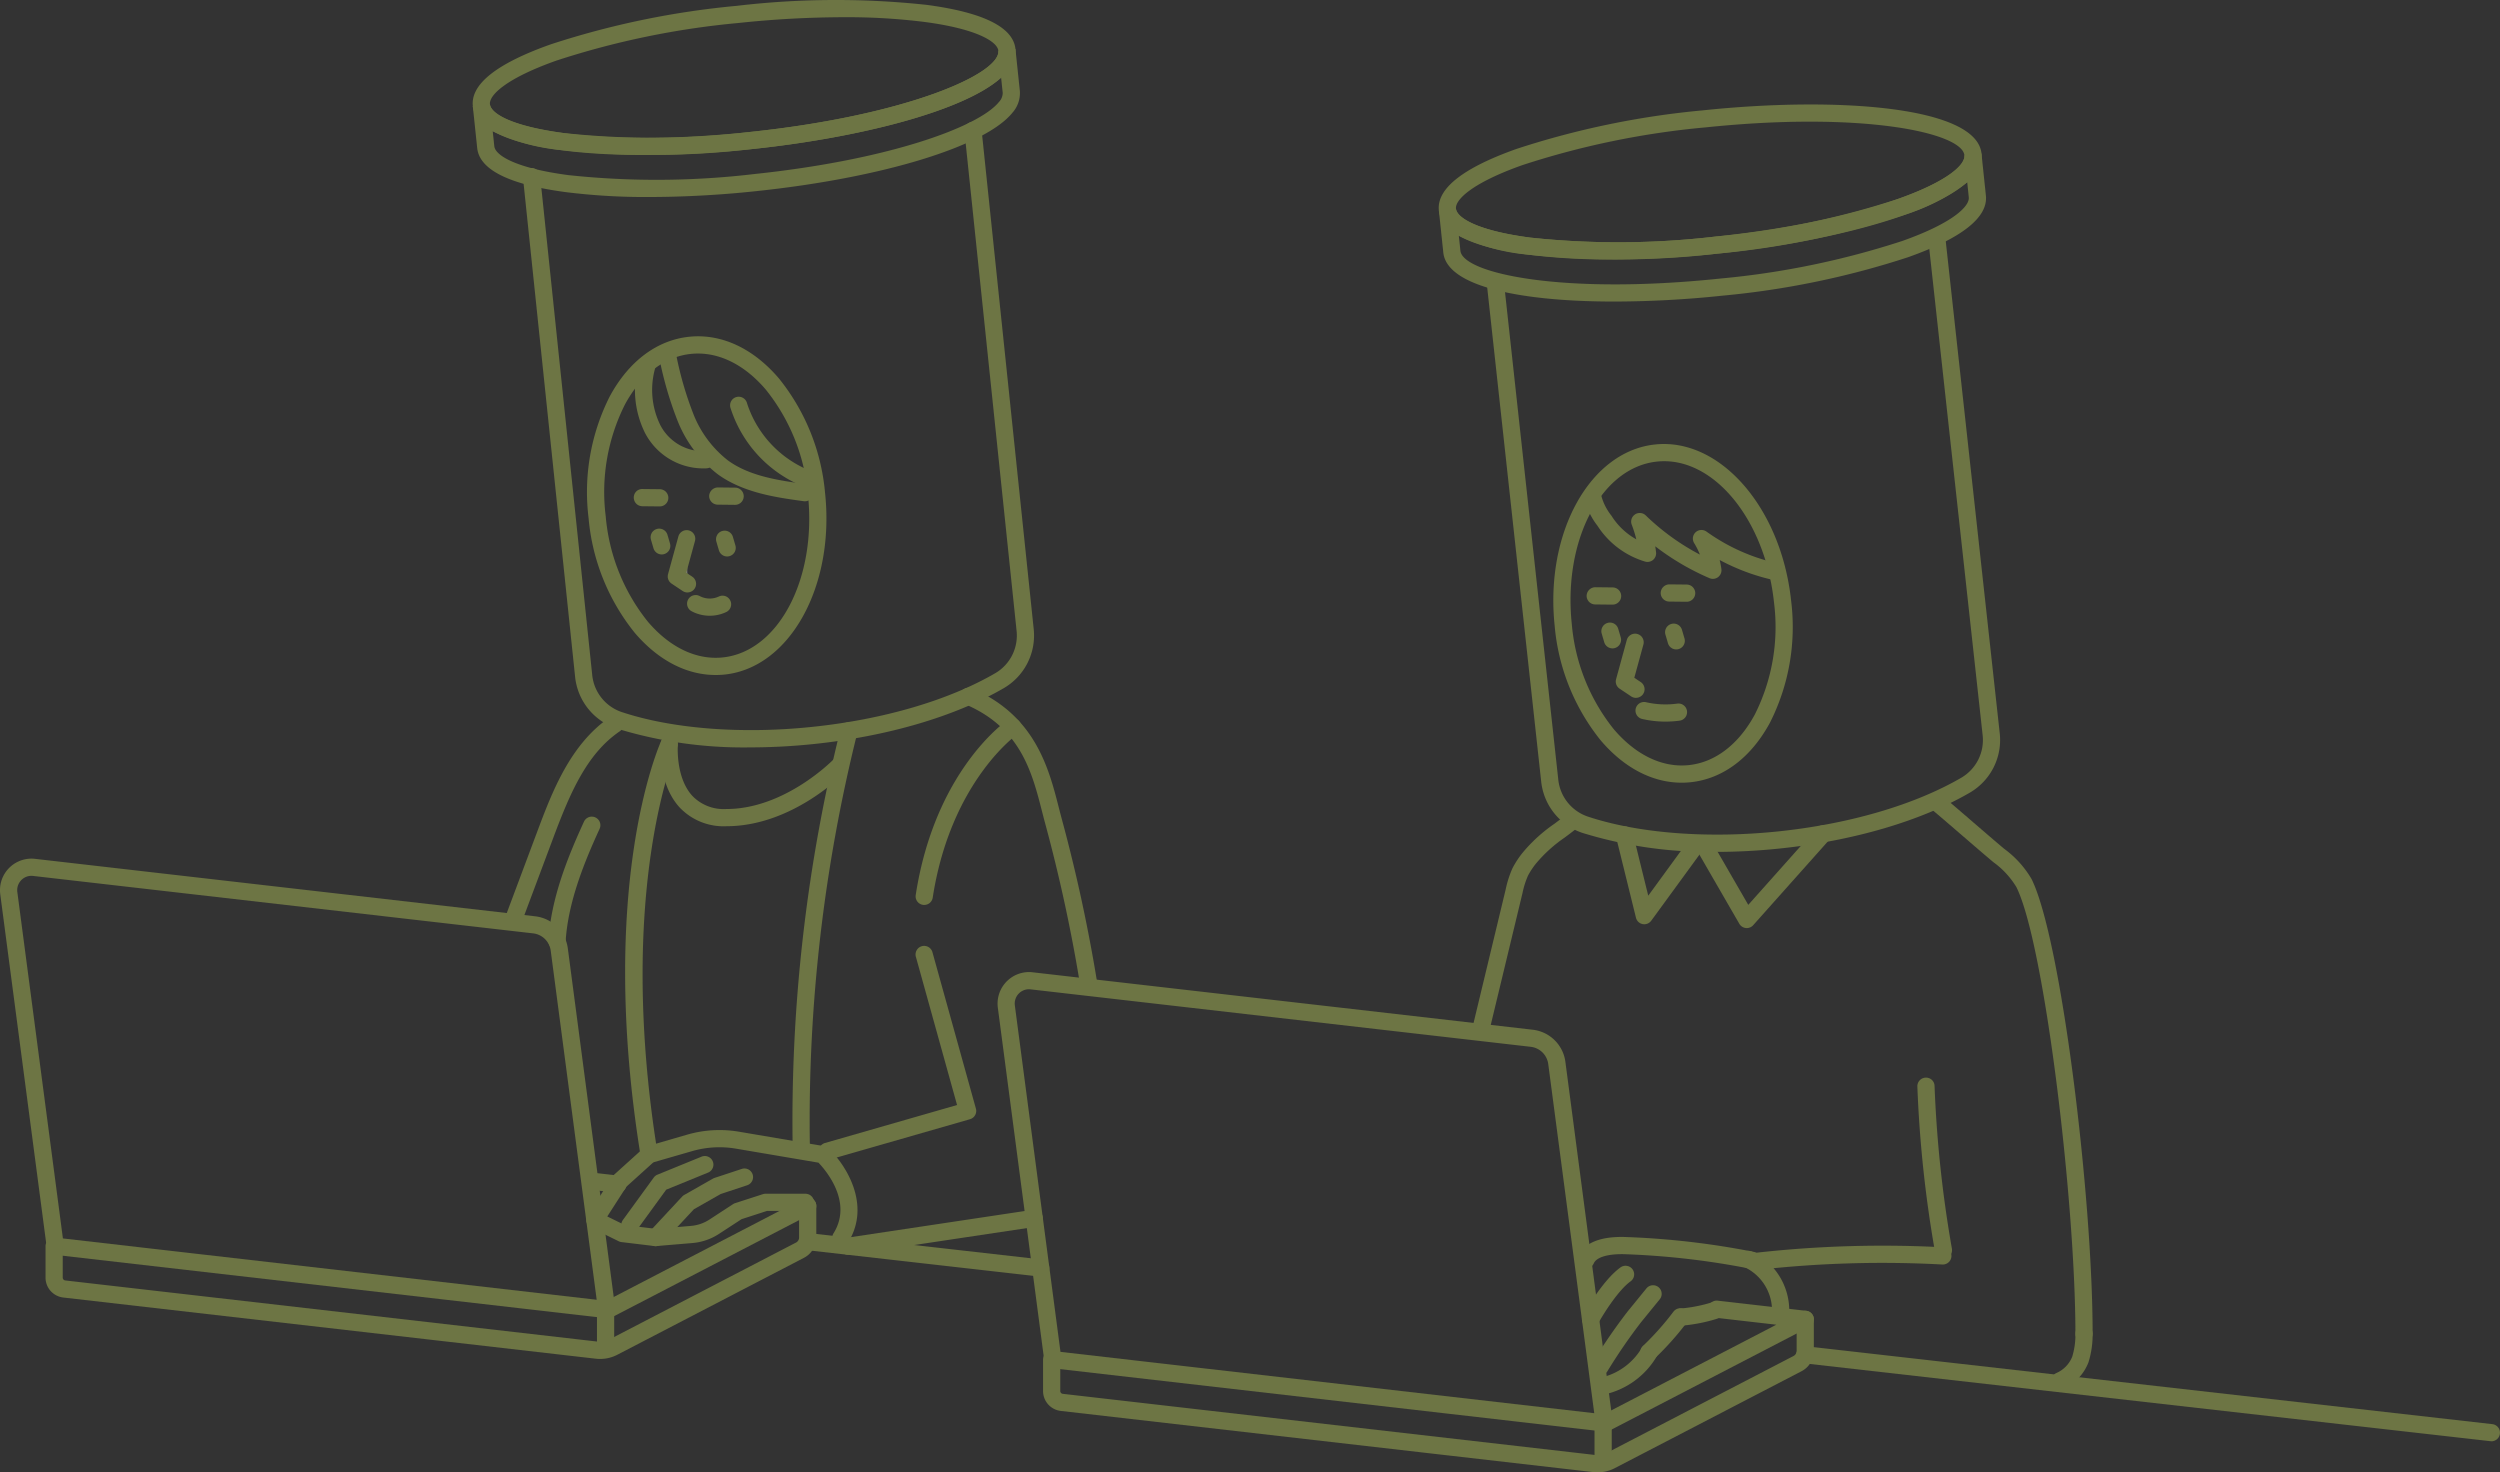 <svg xmlns="http://www.w3.org/2000/svg" width="290.486" height="171.078" viewBox="0 0 290.486 171.078">
  <rect x="0" y="0" width="290.486" height="171.078" fill="#333333" stroke="none"/>
  <g id="グループ_1308" data-name="グループ 1308" transform="translate(-0.01 -0.02)" opacity="0.397">
    <path id="パス_4741" data-name="パス 4741" d="M87.155,86.864a50.153,50.153,0,0,1-15.527-2.207,7.08,7.08,0,0,1-4.793-5.976L60.774,20.645a1,1,0,0,1,1.99-.208l6.061,58.037a5.073,5.073,0,0,0,3.434,4.285c5.884,1.953,13.964,2.579,22.165,1.716,8.267-.868,15.8-3.082,21.226-6.231a5.069,5.069,0,0,0,2.483-4.908l-6.062-58.05a1,1,0,1,1,1.99-.208l6.062,58.049a7.077,7.077,0,0,1-3.466,6.846c-5.661,3.289-13.482,5.594-22.024,6.492A71.782,71.782,0,0,1,87.155,86.864Z" fill="#c4d85e"/>
    <g id="グループ_1308-2" data-name="グループ 1308">
      <path id="パス_4742" data-name="パス 4742" d="M75.443,22.913a75.1,75.1,0,0,1-9.635-.561c-6.6-.869-10.084-2.594-10.35-5.129l-.515-4.885h0l1.99-.209v0c.112,1.038,2.437,2.538,8.621,3.351a96.432,96.432,0,0,0,21.579-.126c18.3-1.923,29.15-6.792,28.872-9.437L118,5.711h0l.513,4.885a3.427,3.427,0,0,1-.876,2.536c-3.155,3.9-15.121,7.559-29.776,9.1A119.815,119.815,0,0,1,75.443,22.913Zm-18.18-7.64.184,1.742c.109,1.038,2.432,2.54,8.622,3.354a96.363,96.363,0,0,0,21.578-.126c15.543-1.633,26.067-5.446,28.43-8.368a1.539,1.539,0,0,0,.442-1.068h0l-.186-1.762c-4.373,3.922-16.648,7.005-28.991,8.3a98.554,98.554,0,0,1-22.049.119A23.039,23.039,0,0,1,57.263,15.273Z" fill="#c4d85e"/>
      <path id="パス_4743" data-name="パス 4743" d="M74.8,18.032c-10.744,0-19.431-1.713-19.85-5.693-.267-2.534,2.781-4.947,9.059-7.169A98.526,98.526,0,0,1,85.6.7,98.379,98.379,0,0,1,107.649.582c6.6.869,10.085,2.594,10.351,5.128.573,5.465-14.986,9.99-30.652,11.637A121.687,121.687,0,0,1,74.8,18.032ZM98.02,2.02a117.722,117.722,0,0,0-12.21.672A96.444,96.444,0,0,0,64.677,7.056c-5.886,2.083-7.847,4.035-7.738,5.074.278,2.644,11.9,5.154,30.2,3.227h0c18.3-1.923,29.15-6.793,28.872-9.438-.109-1.038-2.433-2.54-8.623-3.354A73.033,73.033,0,0,0,98.02,2.02Z" fill="#c4d85e"/>
    </g>
    <path id="パス_4744" data-name="パス 4744" d="M83.16,78.451c-3.381,0-6.684-1.714-9.4-4.907A24.637,24.637,0,0,1,68.4,60.223,24.63,24.63,0,0,1,70.86,46.078c2.2-4.072,5.469-6.532,9.211-6.927h0c3.744-.393,7.455,1.328,10.454,4.851a24.637,24.637,0,0,1,5.356,13.322C97.022,68.143,91.788,77.6,84.212,78.4A10.033,10.033,0,0,1,83.16,78.451ZM81.114,41.1a8.013,8.013,0,0,0-.833.043h0c-3.066.324-5.786,2.415-7.66,5.887a22.628,22.628,0,0,0-2.228,12.986,22.621,22.621,0,0,0,4.889,12.233c2.558,3.006,5.658,4.482,8.72,4.159,6.478-.684,10.915-9.15,9.889-18.872A22.625,22.625,0,0,0,89,45.3C86.675,42.566,83.9,41.1,81.114,41.1Zm-.938-.952h0Z" fill="#c4d85e"/>
    <path id="パス_4745" data-name="パス 4745" d="M199.408,99.006A50.2,50.2,0,0,1,183.88,96.8a7.082,7.082,0,0,1-4.794-5.976l-6.328-57.912a1,1,0,0,1,1.988-.216l6.329,57.917a5.083,5.083,0,0,0,3.437,4.29c5.883,1.951,13.959,2.576,22.164,1.716,8.266-.87,15.8-3.083,21.226-6.232a5.071,5.071,0,0,0,2.483-4.907L224.057,27.8a1,1,0,1,1,1.988-.218l6.328,57.682a7.076,7.076,0,0,1-3.465,6.85c-5.661,3.288-13.482,5.593-22.023,6.491A71.75,71.75,0,0,1,199.408,99.006Z" fill="#c4d85e"/>
    <g id="グループ_1309" data-name="グループ 1309">
      <path id="パス_4746" data-name="パス 4746" d="M187.568,35.059c-10.747,0-19.437-1.713-19.855-5.694l-.514-4.881v0l1.988-.209h0c.11,1.038,2.432,2.539,8.623,3.353a96.491,96.491,0,0,0,21.579-.126,96.494,96.494,0,0,0,21.133-4.363c5.881-2.082,7.844-4.032,7.738-5.071v0l1.988-.209v.006l.513,4.879c.266,2.534-2.781,4.946-9.058,7.169a98.468,98.468,0,0,1-21.592,4.467A121.6,121.6,0,0,1,187.568,35.059Zm-18.049-7.644.182,1.741c.278,2.645,11.907,5.153,30.2,3.229a96.507,96.507,0,0,0,21.133-4.363c5.886-2.084,7.846-4.036,7.737-5.075L228.59,21.2a23,23,0,0,1-7.4,3.816A98.445,98.445,0,0,1,199.6,29.488a98.5,98.5,0,0,1-22.049.12A23.032,23.032,0,0,1,169.519,27.415Z" fill="#c4d85e"/>
      <path id="パス_4747" data-name="パス 4747" d="M187.184,30.17a74.916,74.916,0,0,1-9.636-.562c-6.6-.868-10.085-2.594-10.351-5.128s2.781-4.946,9.059-7.169a98.511,98.511,0,0,1,21.593-4.467h0c15.664-1.646,31.827-.454,32.4,5.009S215.264,27.842,199.6,29.489A120.158,120.158,0,0,1,187.184,30.17Zm10.874-15.337A96.477,96.477,0,0,0,176.923,19.2c-5.886,2.084-7.846,4.035-7.737,5.074s2.432,2.54,8.623,3.354a96.381,96.381,0,0,0,21.58-.126c18.3-1.922,29.149-6.793,28.872-9.437s-11.907-5.151-30.2-3.229Z" fill="#c4d85e"/>
    </g>
    <path id="パス_4748" data-name="パス 4748" d="M70.5,153.184a.871.871,0,0,1-.114-.007l-64.07-7.36a1,1,0,0,1-.877-.863l-5.4-41.025a3.661,3.661,0,0,1,3.15-4.109,3.522,3.522,0,0,1,.9-.007l58.1,6.674a4.319,4.319,0,0,1,3.8,3.733l5.508,41.833a1,1,0,0,1-.991,1.131Zm-63.18-9.265,62.021,7.125L64,110.482a2.326,2.326,0,0,0-2.043-2.009L3.862,101.8a1.939,1.939,0,0,0-.41,0,1.664,1.664,0,0,0-1.428,1.865Z" fill="#c4d85e"/>
    <path id="パス_4749" data-name="パス 4749" d="M70.377,153.339a1,1,0,0,1-.462-1.887L93.4,139.259a1,1,0,0,1,.922,1.776L70.837,153.227A1,1,0,0,1,70.377,153.339Z" fill="#c4d85e"/>
    <path id="パス_4750" data-name="パス 4750" d="M69.745,157.923a4.324,4.324,0,0,1-.5-.028L7.369,150.786A2.329,2.329,0,0,1,5.3,148.471v-3.644a1,1,0,0,1,2,0v3.644a.331.331,0,0,0,.294.329l61.88,7.109a2.347,2.347,0,0,0,1.338-.248L92.5,144.4a.665.665,0,0,0,.36-.591v-3.665a1,1,0,0,1,2,0v3.666a2.656,2.656,0,0,1-1.44,2.365L71.737,157.437A4.328,4.328,0,0,1,69.745,157.923Z" fill="#c4d85e"/>
    <path id="パス_4751" data-name="パス 4751" d="M70.376,157.683a1,1,0,0,1-1-1v-4.5a1,1,0,0,1,2,0v4.5A1,1,0,0,1,70.376,157.683Z" fill="#c4d85e"/>
    <path id="パス_4752" data-name="パス 4752" d="M71.81,138.614a.9.9,0,0,1-.116-.007l-2.649-.3a1,1,0,1,1,.228-1.986l2.649.3a1,1,0,0,1-.112,1.994Z" fill="#c4d85e"/>
    <path id="パス_4753" data-name="パス 4753" d="M186.411,166.361a.874.874,0,0,1-.114-.007l-64.069-7.36a1,1,0,0,1-.877-.863l-5.4-41.026A3.668,3.668,0,0,1,119.1,113a3.506,3.506,0,0,1,.9-.006l58.1,6.673a4.321,4.321,0,0,1,3.8,3.734L187.4,165.23a1,1,0,0,1-.991,1.131ZM123.232,157.1l62.02,7.125-5.344-40.563a2.323,2.323,0,0,0-2.042-2.009l-58.1-6.674a1.732,1.732,0,0,0-.407,0,1.666,1.666,0,0,0-1.43,1.865Z" fill="#c4d85e"/>
    <path id="パス_4754" data-name="パス 4754" d="M186.285,166.516a1,1,0,0,1-.462-1.888l20.585-10.684-7.069-.812a1,1,0,0,1,.228-1.986l10.321,1.184a1,1,0,0,1,.346,1.881L186.745,166.4A1,1,0,0,1,186.285,166.516Z" fill="#c4d85e"/>
    <path id="パス_4755" data-name="パス 4755" d="M185.653,171.1a4.354,4.354,0,0,1-.5-.028l-61.881-7.109a2.329,2.329,0,0,1-2.065-2.315V158a1,1,0,1,1,2,0v3.645a.332.332,0,0,0,.293.329l61.881,7.108a2.352,2.352,0,0,0,1.338-.247l21.689-11.257a.659.659,0,0,0,.36-.589v-3.666a1,1,0,0,1,2,0v3.666a2.654,2.654,0,0,1-1.439,2.365l-21.688,11.257A4.316,4.316,0,0,1,185.653,171.1Z" fill="#c4d85e"/>
    <path id="パス_4756" data-name="パス 4756" d="M186.284,170.86a1,1,0,0,1-1-1v-4.5a1,1,0,1,1,2,0v4.5A1,1,0,0,1,186.284,170.86Z" fill="#c4d85e"/>
    <path id="パス_4757" data-name="パス 4757" d="M289.5,167.486a.869.869,0,0,1-.113-.007l-79.774-9.052a1,1,0,0,1-.881-1.1.989.989,0,0,1,1.106-.881l79.773,9.052a1,1,0,0,1-.111,1.993Z" fill="#c4d85e"/>
    <path id="パス_4758" data-name="パス 4758" d="M120.942,148.36a.871.871,0,0,1-.114-.007l-27.076-3.072a1,1,0,0,1,.226-1.987l27.075,3.073a1,1,0,0,1-.111,1.993Z" fill="#c4d85e"/>
    <path id="パス_4759" data-name="パス 4759" d="M126.454,115.013a1,1,0,0,1-.986-.838,185.955,185.955,0,0,0-4.007-18.444c-.123-.452-.244-.924-.368-1.408-1.167-4.567-2.491-9.742-8.932-12.47a1,1,0,1,1,.78-1.842c7.353,3.115,8.935,9.3,10.09,13.816.121.474.24.936.36,1.379a188.524,188.524,0,0,1,4.051,18.645,1,1,0,0,1-.825,1.148A.9.9,0,0,1,126.454,115.013Z" fill="#c4d85e"/>
    <path id="パス_4760" data-name="パス 4760" d="M96.143,134.79a1,1,0,0,1-.276-1.961l15.347-4.412-4.777-17.192a1,1,0,1,1,1.926-.535l5.043,18.147a1,1,0,0,1-.687,1.229l-16.3,4.685A.979.979,0,0,1,96.143,134.79Z" fill="#c4d85e"/>
    <path id="パス_4761" data-name="パス 4761" d="M76.21,144.818a.968.968,0,0,1-.12-.007l-3.88-.469a1.008,1.008,0,0,1-.321-.1l-3.2-1.573a1,1,0,0,1-.4-1.438l2.906-4.52a1.023,1.023,0,0,1,.171-.2l3.4-3.071a1,1,0,0,1,.392-.219l4.717-1.367a13.5,13.5,0,0,1,5.972-.342l9.911,1.684a1.01,1.01,0,0,1,.518.257c1.974,1.857,5,6.52,2.305,10.886a1,1,0,1,1-1.7-1.051c2.223-3.6-.907-7.27-1.771-8.173l-9.6-1.63a11.43,11.43,0,0,0-5.079.29l-4.5,1.3-3.131,2.828-2.227,3.464,2.041,1,3.61.437,4.077-.342a4.623,4.623,0,0,0,2.137-.734l2.749-1.794a1.063,1.063,0,0,1,.238-.114l3.222-1.044a.984.984,0,0,1,.309-.049H93.6a1,1,0,0,1,0,2H89.119l-2.945.955-2.638,1.72a6.619,6.619,0,0,1-3.063,1.052l-4.179.351A.786.786,0,0,1,76.21,144.818Z" fill="#c4d85e"/>
    <path id="パス_4762" data-name="パス 4762" d="M98.592,145.824a1,1,0,0,1-.147-1.99l21.585-3.245a1,1,0,0,1,.3,1.979l-21.585,3.245A1.092,1.092,0,0,1,98.592,145.824Z" fill="#c4d85e"/>
    <path id="パス_4763" data-name="パス 4763" d="M107.4,105.17a1.136,1.136,0,0,1-.153-.011,1,1,0,0,1-.836-1.141c2.227-14.429,10.379-20.132,10.725-20.367a1,1,0,0,1,1.128,1.651h0c-.078.053-7.79,5.5-9.877,19.021A1,1,0,0,1,107.4,105.17Z" fill="#c4d85e"/>
    <path id="パス_4764" data-name="パス 4764" d="M93.112,134.275a1,1,0,0,1-1-.985,188.45,188.45,0,0,1,5.579-48.617,1,1,0,0,1,1.94.484,186.462,186.462,0,0,0-5.519,48.1,1,1,0,0,1-.984,1.016Z" fill="#c4d85e"/>
    <path id="パス_4765" data-name="パス 4765" d="M84.411,96.023a7.031,7.031,0,0,1-5.431-2.179c-2.574-2.808-2.217-7.275-2.2-7.464a1,1,0,0,1,1.992.172c0,.037-.292,3.795,1.688,5.947a5.053,5.053,0,0,0,3.951,1.524c6.851,0,12.422-5.734,12.477-5.792a1,1,0,0,1,1.446,1.382C98.085,89.874,92.131,96.023,84.411,96.023Z" fill="#c4d85e"/>
    <path id="パス_4766" data-name="パス 4766" d="M75.432,135.185a1,1,0,0,1-.986-.841c-5.052-31.355,2.108-47.614,2.415-48.291a1,1,0,0,1,1.822.826c-.073.161-7.208,16.453-2.262,47.147a1,1,0,0,1-.828,1.146A.98.98,0,0,1,75.432,135.185Z" fill="#c4d85e"/>
    <path id="パス_4767" data-name="パス 4767" d="M59.847,107.412a1,1,0,0,1-.936-1.35l3.513-9.387c1.7-4.525,3.8-10.158,8.483-13.341a1,1,0,0,1,1.125,1.654c-3.84,2.613-5.775,7.157-7.735,12.388l-3.513,9.387A1,1,0,0,1,59.847,107.412Z" fill="#c4d85e"/>
    <path id="パス_4768" data-name="パス 4768" d="M64.737,110.365l-.061,0a1,1,0,0,1-.938-1.058c.293-4.892,2.244-9.717,4.115-13.791a1,1,0,1,1,1.817.834c-1.793,3.906-3.662,8.515-3.936,13.076A1,1,0,0,1,64.737,110.365Z" fill="#c4d85e"/>
    <path id="パス_4769" data-name="パス 4769" d="M73.2,143.356a1,1,0,0,1-.808-1.588l3.577-4.92a1.007,1.007,0,0,1,.431-.338l5.127-2.092a1,1,0,1,1,.756,1.852l-4.864,1.984-3.41,4.69A1,1,0,0,1,73.2,143.356Z" fill="#c4d85e"/>
    <path id="パス_4770" data-name="パス 4770" d="M76.208,144.817a1,1,0,0,1-.732-1.682l3.8-4.083a.96.96,0,0,1,.238-.187l3.342-1.9a1.04,1.04,0,0,1,.181-.08l3.161-1.043a1,1,0,1,1,.627,1.9l-3.067,1.012-3.123,1.775L76.94,144.5A1,1,0,0,1,76.208,144.817Z" fill="#c4d85e"/>
    <path id="パス_4771" data-name="パス 4771" d="M172.146,120.35a1.061,1.061,0,0,1-.236-.027,1,1,0,0,1-.738-1.207l3.788-15.746a12.04,12.04,0,0,1,.787-2.457,10.548,10.548,0,0,1,1.307-1.96,18.152,18.152,0,0,1,3.568-3.214c.442-.332.9-.672,1.363-1.046a1,1,0,1,1,1.252,1.56c-.484.388-.957.742-1.417,1.086a16.432,16.432,0,0,0-3.223,2.887,8.544,8.544,0,0,0-1.05,1.557,10.068,10.068,0,0,0-.634,2.02l-3.8,15.781A1,1,0,0,1,172.146,120.35Z" fill="#c4d85e"/>
    <path id="パス_4772" data-name="パス 4772" d="M242.161,155.994a1,1,0,0,1-1-1c0-15.388-3.61-45.361-6.853-51.887a9.855,9.855,0,0,0-2.683-2.91c-1.115-.935-2.338-1.991-3.563-3.047s-2.458-2.121-3.52-3.015a1,1,0,1,1,1.287-1.531c1.068.9,2.305,1.966,3.54,3.032,1.218,1.051,2.435,2.1,3.486,2.986a11.692,11.692,0,0,1,3.207,3.529c3.447,6.927,7.1,36.913,7.1,52.843A1,1,0,0,1,242.161,155.994Z" fill="#c4d85e"/>
    <path id="パス_4773" data-name="パス 4773" d="M191.069,107.414a.977.977,0,0,1-.193-.018,1,1,0,0,1-.777-.742l-2.314-9.383a1,1,0,0,1,1.942-.479l1.8,7.3,4.388-6.015a1,1,0,1,1,1.615,1.177L191.877,107A1,1,0,0,1,191.069,107.414Z" fill="#c4d85e"/>
    <path id="パス_4774" data-name="パス 4774" d="M202.974,107.859c-.035,0-.068,0-.1-.005a1.006,1.006,0,0,1-.765-.495l-4.677-8.1a1,1,0,0,1,1.732-1l3.985,6.9,7.96-8.929a1,1,0,0,1,1.493,1.33l-8.88,9.962A1,1,0,0,1,202.974,107.859Z" fill="#c4d85e"/>
    <path id="パス_4775" data-name="パス 4775" d="M203.608,147.463a1.006,1.006,0,0,1-.2-.019,91.565,91.565,0,0,0-14.5-1.688c-1.98-.074-3.372.319-3.705,1.046a1,1,0,1,1-1.818-.83c.709-1.556,2.641-2.332,5.6-2.214a93.423,93.423,0,0,1,14.813,1.725,1,1,0,0,1-.194,1.98Z" fill="#c4d85e"/>
    <path id="パス_4776" data-name="パス 4776" d="M206.909,153.12a1,1,0,0,1-1-.969,5.59,5.59,0,0,0-3.164-4.882,1,1,0,1,1,.871-1.8,7.589,7.589,0,0,1,4.293,6.622,1,1,0,0,1-.97,1.03Z" fill="#c4d85e"/>
    <path id="パス_4777" data-name="パス 4777" d="M239.371,161.463a1,1,0,0,1-.4-1.916,3.453,3.453,0,0,0,1.827-1.908,8.861,8.861,0,0,0,.364-2.634,1,1,0,0,1,2-.023,10.884,10.884,0,0,1-.475,3.31,5.5,5.5,0,0,1-2.915,3.087A.978.978,0,0,1,239.371,161.463Z" fill="#c4d85e"/>
    <path id="パス_4778" data-name="パス 4778" d="M203.85,147.611a1,1,0,0,1-.114-1.993,131.9,131.9,0,0,1,22.074-.669,1,1,0,0,1-.108,2,129.593,129.593,0,0,0-21.737.657A.9.9,0,0,1,203.85,147.611Z" fill="#c4d85e"/>
    <path id="パス_4779" data-name="パス 4779" d="M225.826,146.286a1,1,0,0,1-.983-.827,141.771,141.771,0,0,1-2.046-19.187,1,1,0,0,1,.961-1.037.986.986,0,0,1,1.037.961,140.068,140.068,0,0,0,2.017,18.916A1,1,0,0,1,226,146.27.949.949,0,0,1,225.826,146.286Z" fill="#c4d85e"/>
    <path id="パス_4780" data-name="パス 4780" d="M195.438,154.054a1,1,0,0,1-.088-2,17.168,17.168,0,0,0,3.542-.7,1,1,0,1,1,.591,1.91,19.16,19.16,0,0,1-3.954.781C195.5,154.053,195.468,154.054,195.438,154.054Z" fill="#c4d85e"/>
    <path id="パス_4781" data-name="パス 4781" d="M191.6,158.135a1,1,0,0,1-.69-1.724,32.5,32.5,0,0,0,3.542-3.978,1,1,0,0,1,1.6,1.2,34.526,34.526,0,0,1-3.761,4.223A1,1,0,0,1,191.6,158.135Z" fill="#c4d85e"/>
    <path id="パス_4782" data-name="パス 4782" d="M186.165,162.083a1,1,0,0,1-.208-1.977,7.407,7.407,0,0,0,4.8-3.441,1,1,0,0,1,1.719,1.024,9.408,9.408,0,0,1-6.1,4.372A.929.929,0,0,1,186.165,162.083Z" fill="#c4d85e"/>
    <g id="グループ_1310" data-name="グループ 1310">
      <path id="パス_4783" data-name="パス 4783" d="M191.07,82.59a11.149,11.149,0,0,0,3.968.174" fill="#fff"/>
      <path id="パス_4784" data-name="パス 4784" d="M193.53,83.867a12.075,12.075,0,0,1-2.68-.3,1,1,0,1,1,.441-1.95,10.111,10.111,0,0,0,3.612.158,1,1,0,1,1,.27,1.982A12.246,12.246,0,0,1,193.53,83.867Z" fill="#c4d85e"/>
    </g>
    <path id="パス_4785" data-name="パス 4785" d="M187.371,75.359a1,1,0,0,1-.96-.72l-.293-1a1,1,0,0,1,1.92-.56l.293,1a1,1,0,0,1-.96,1.281Z" fill="#c4d85e"/>
    <path id="パス_4786" data-name="パス 4786" d="M194.778,75.48a1,1,0,0,1-.96-.719l-.294-1a1,1,0,1,1,1.92-.562l.294,1a1,1,0,0,1-.678,1.24A.987.987,0,0,1,194.778,75.48Z" fill="#c4d85e"/>
    <path id="パス_4787" data-name="パス 4787" d="M190.1,81.109a1,1,0,0,1-.555-.169l-1.347-.9a1,1,0,0,1-.409-1.1l1.245-4.554a1,1,0,0,1,1.93.528l-1.056,3.859.748.5a1,1,0,0,1-.556,1.832Z" fill="#c4d85e"/>
    <path id="パス_4788" data-name="パス 4788" d="M187.378,70.275h-.011l-2.011-.022a1,1,0,0,1-.989-1.011,1.02,1.02,0,0,1,1.011-.989l2.011.022a1,1,0,0,1-.011,2Z" fill="#c4d85e"/>
    <path id="パス_4789" data-name="パス 4789" d="M195.984,69.942h-.01l-2.012-.022a1,1,0,0,1-.989-1.011,1.023,1.023,0,0,1,1.01-.989l2.012.022a1,1,0,0,1-.011,2Z" fill="#c4d85e"/>
    <g id="グループ_1311" data-name="グループ 1311">
      <path id="パス_4790" data-name="パス 4790" d="M80.866,70.173a3.479,3.479,0,0,0,3.1.061" fill="#fff"/>
      <path id="パス_4791" data-name="パス 4791" d="M82.479,71.566a4.474,4.474,0,0,1-2.076-.507,1,1,0,1,1,.926-1.772,2.494,2.494,0,0,0,2.209.043,1,1,0,0,1,.856,1.808A4.473,4.473,0,0,1,82.479,71.566Z" fill="#c4d85e"/>
    </g>
    <path id="パス_4792" data-name="パス 4792" d="M76.9,64.444a1,1,0,0,1-.96-.72l-.293-1a1,1,0,0,1,1.92-.56l.293,1a1,1,0,0,1-.96,1.281Z" fill="#c4d85e"/>
    <path id="パス_4793" data-name="パス 4793" d="M84.5,64.68a1,1,0,0,1-.959-.721l-.293-1a1,1,0,1,1,1.92-.56l.293,1a1,1,0,0,1-.68,1.24A1.011,1.011,0,0,1,84.5,64.68Z" fill="#c4d85e"/>
    <g id="グループ_1312" data-name="グループ 1312">
      <path id="パス_4794" data-name="パス 4794" d="M79.8,62.622,78.6,67l1.293.863" fill="#fff"/>
      <path id="パス_4795" data-name="パス 4795" d="M79.89,68.862a1,1,0,0,1-.555-.168l-1.293-.863a1,1,0,0,1-.409-1.1l1.2-4.377a1,1,0,0,1,1.929.53l-1.009,3.681.693.462a1,1,0,0,1-.556,1.832Z" fill="#c4d85e"/>
    </g>
    <path id="パス_4796" data-name="パス 4796" d="M76.663,58.864h-.011l-2.011-.022a1,1,0,0,1-.989-1.011.977.977,0,0,1,1.011-.989l2.011.022a1,1,0,0,1-.011,2Z" fill="#c4d85e"/>
    <path id="パス_4797" data-name="パス 4797" d="M85.421,58.68h-.01L83.4,58.658a1,1,0,0,1-.989-1.011,1.03,1.03,0,0,1,1.011-.989l2.011.022a1,1,0,0,1-.011,2Z" fill="#c4d85e"/>
    <path id="パス_4798" data-name="パス 4798" d="M81.731,54.447a7.645,7.645,0,0,1-6.784-4.138,11.287,11.287,0,0,1-.709-8.144,1,1,0,0,1,1.92.559,9.28,9.28,0,0,0,.576,6.688A5.612,5.612,0,0,0,82,52.44a1,1,0,1,1,.1,2C81.979,54.444,81.854,54.447,81.731,54.447Z" fill="#c4d85e"/>
    <path id="パス_4799" data-name="パス 4799" d="M93.539,58.267a1.05,1.05,0,0,1-.137-.009c-3.127-.427-7.019-.958-10.014-3.146a14.74,14.74,0,0,1-4.659-6.223,42.067,42.067,0,0,1-2.093-7.173,1,1,0,0,1,1.962-.387,40.079,40.079,0,0,0,1.993,6.829,12.716,12.716,0,0,0,4,5.358c2.562,1.871,6.024,2.343,9.079,2.76a1,1,0,0,1-.133,1.991Z" fill="#c4d85e"/>
    <path id="パス_4800" data-name="パス 4800" d="M94.164,56.791a1,1,0,0,1-.339-.059,14.624,14.624,0,0,1-8.913-9.246,1,1,0,1,1,1.9-.61A12.61,12.61,0,0,0,94.5,54.85a1,1,0,0,1-.339,1.941Z" fill="#c4d85e"/>
    <path id="パス_4801" data-name="パス 4801" d="M206.344,67.45a1,1,0,0,1-.217-.024,24.46,24.46,0,0,1-6.3-2.335,10.221,10.221,0,0,1,.2,1.052,1,1,0,0,1-1.385,1.057,29.177,29.177,0,0,1-6.3-3.7q.054.346.094.7a1,1,0,0,1-1.281,1.071,9.984,9.984,0,0,1-5.529-4.162,8.381,8.381,0,0,1-1.552-3.248,1,1,0,1,1,1.947-.452,6.349,6.349,0,0,0,1.205,2.5,1.016,1.016,0,0,1,.06.086,7.975,7.975,0,0,0,2.853,2.69,14.178,14.178,0,0,0-.531-1.7,1,1,0,0,1,1.629-1.077,27.231,27.231,0,0,0,6.292,4.552,8.522,8.522,0,0,0-.67-1.337,1,1,0,0,1,1.435-1.336,22.431,22.431,0,0,0,8.265,3.69,1,1,0,0,1-.215,1.977Z" fill="#c4d85e"/>
    <path id="パス_4802" data-name="パス 4802" d="M185.928,159.828a.988.988,0,0,1-.52-.146,1,1,0,0,1-.333-1.374,65.993,65.993,0,0,1,4.039-5.882l2.2-2.7a1,1,0,1,1,1.55,1.264l-2.178,2.674a63.714,63.714,0,0,0-3.9,5.681A1,1,0,0,1,185.928,159.828Z" fill="#c4d85e"/>
    <path id="パス_4803" data-name="パス 4803" d="M184.824,154.324a1,1,0,0,1-.875-1.483c.09-.164,2.239-4.042,4.36-5.56a1,1,0,0,1,1.164,1.627c-1.456,1.042-3.216,3.889-3.772,4.9A1,1,0,0,1,184.824,154.324Z" fill="#c4d85e"/>
    <path id="パス_4804" data-name="パス 4804" d="M195.41,90.965c-3.381,0-6.683-1.715-9.4-4.907a24.632,24.632,0,0,1-5.357-13.321c-1.14-10.82,4.094-20.273,11.668-21.072h0c7.55-.8,14.667,7.352,15.81,18.173a24.627,24.627,0,0,1-2.457,14.145c-2.2,4.072-5.469,6.532-9.212,6.927A10.053,10.053,0,0,1,195.41,90.965Zm-2.878-37.31c-6.478.684-10.914,9.15-9.888,18.872a22.62,22.62,0,0,0,4.889,12.235c2.558,3,5.658,4.483,8.72,4.157s5.786-2.413,7.661-5.886a22.632,22.632,0,0,0,2.228-12.985c-1.026-9.723-7.128-17.085-13.611-16.393Z" fill="#c4d85e"/>
  </g>
</svg>
